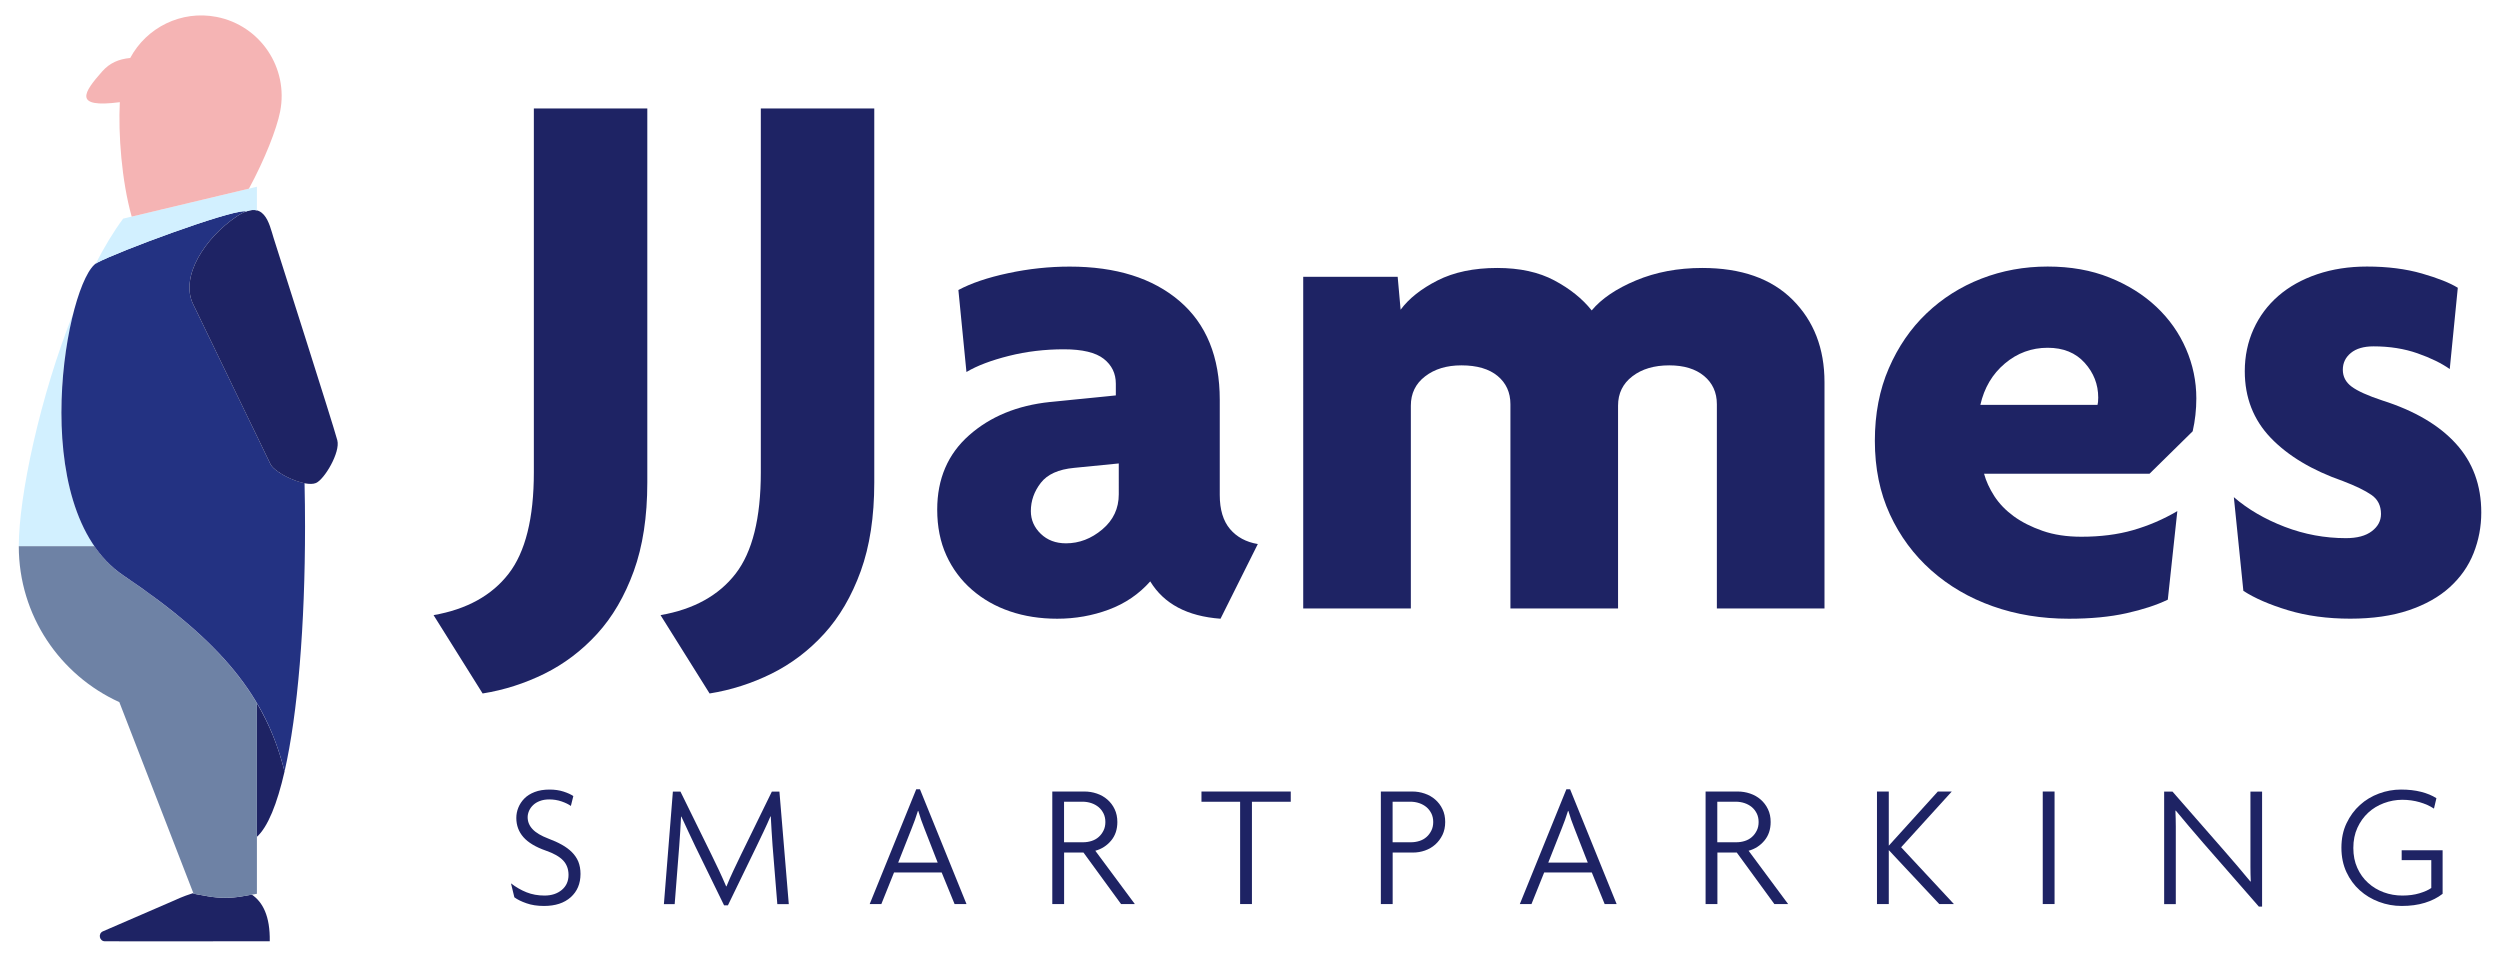 <?xml version="1.0" encoding="utf-8"?>
<!-- Generator: Adobe Illustrator 24.2.1, SVG Export Plug-In . SVG Version: 6.00 Build 0)  -->
<svg version="1.1" id="Ebene_1" xmlns="http://www.w3.org/2000/svg" xmlns:xlink="http://www.w3.org/1999/xlink" x="0px" y="0px"
	 viewBox="0 0 459.21 175.75" style="enable-background:new 0 0 459.21 175.75;" xml:space="preserve">
<style type="text/css">
	.st0{fill:#1E2364;}
	.st1{fill:#D2F0FF;}
	.st2{fill:#6E82A5;}
	.st3{fill:#233282;}
	.st4{fill:#F5B4B4;}
</style>
<g>
	<g>
		<g>
			<path class="st0" d="M116.41,104.92c-1.66,4.57-3.9,8.41-6.72,11.5c-2.82,3.09-6.05,5.53-9.68,7.33c-3.63,1.79-7.42,3-11.36,3.63
				l-9.01-14.39c6.1-1.07,10.69-3.61,13.78-7.6c3.09-3.99,4.64-10.2,4.64-18.63V19.92h20.84v68.72
				C118.9,94.92,118.07,100.34,116.41,104.92z"/>
			<path class="st0" d="M158.1,104.92c-1.66,4.57-3.9,8.41-6.72,11.5c-2.82,3.09-6.05,5.53-9.68,7.33c-3.63,1.79-7.42,3-11.36,3.63
				l-9.01-14.39c6.1-1.07,10.69-3.61,13.78-7.6c3.09-3.99,4.64-10.2,4.64-18.63V19.92h20.84v68.72
				C160.59,94.92,159.76,100.34,158.1,104.92z"/>
			<path class="st0" d="M224.19,113.65c-6.1-0.45-10.4-2.73-12.91-6.86c-2.06,2.33-4.6,4.06-7.6,5.18c-3,1.12-6.17,1.68-9.48,1.68
				c-3.14,0-6.03-0.45-8.67-1.35c-2.65-0.9-4.98-2.22-6.99-3.97c-2.02-1.75-3.59-3.86-4.71-6.32c-1.12-2.46-1.68-5.27-1.68-8.4
				c0-5.65,1.95-10.2,5.85-13.65c3.9-3.45,8.85-5.49,14.86-6.12l12.1-1.21v-2.15c0-1.88-0.74-3.41-2.22-4.57
				c-1.48-1.16-3.92-1.75-7.33-1.75c-3.5,0-6.86,0.4-10.09,1.21c-3.23,0.81-5.83,1.79-7.8,2.96l-1.48-15.06
				c2.33-1.25,5.38-2.29,9.14-3.09c3.77-0.81,7.53-1.21,11.3-1.21c8.52,0,15.24,2.11,20.17,6.32c4.93,4.21,7.4,10.27,7.4,18.15
				v17.48c0,2.69,0.63,4.77,1.88,6.25c1.25,1.48,2.96,2.4,5.11,2.76L224.19,113.65z M205.49,85.13l-8.2,0.81
				c-2.87,0.27-4.91,1.19-6.12,2.76c-1.21,1.57-1.82,3.29-1.82,5.18c0,1.61,0.61,3,1.82,4.17c1.21,1.17,2.76,1.75,4.64,1.75
				c2.42,0,4.64-0.85,6.66-2.55c2.02-1.7,3.03-3.85,3.03-6.46V85.13z"/>
			<path class="st0" d="M315.36,111.76V74.24c0-2.15-0.79-3.88-2.35-5.18c-1.57-1.3-3.7-1.95-6.39-1.95c-2.78,0-5.04,0.67-6.79,2.02
				c-1.75,1.34-2.62,3.14-2.62,5.38v37.25h-19.77V74.24c0-2.15-0.79-3.88-2.35-5.18c-1.57-1.3-3.79-1.95-6.66-1.95
				c-2.69,0-4.91,0.67-6.66,2.02c-1.75,1.34-2.62,3.14-2.62,5.38v37.25h-19.77V50.84h17.35l0.54,6.05c1.52-2.06,3.79-3.85,6.79-5.38
				c3-1.52,6.66-2.29,10.96-2.29c4.12,0,7.62,0.76,10.49,2.29c2.87,1.53,5.15,3.36,6.86,5.51c1.79-2.15,4.5-3.99,8.13-5.51
				c3.63-1.52,7.69-2.29,12.17-2.29c7.17,0,12.71,1.95,16.61,5.85c3.9,3.9,5.85,8.94,5.85,15.13v41.56H315.36z"/>
			<path class="st0" d="M403.43,73.17c0,2.06-0.22,4.08-0.67,6.05l-7.93,7.8h-30.39c0.36,1.34,0.99,2.71,1.88,4.1
				c0.9,1.39,2.09,2.62,3.56,3.7c1.48,1.08,3.25,1.97,5.31,2.69c2.06,0.72,4.44,1.08,7.13,1.08c3.5,0,6.66-0.4,9.48-1.21
				c2.82-0.81,5.54-1.97,8.14-3.5l-1.75,16.27c-2.06,0.99-4.59,1.82-7.6,2.49c-3,0.67-6.52,1.01-10.56,1.01
				c-5.02,0-9.68-0.76-13.99-2.29c-4.3-1.52-8.07-3.72-11.3-6.59c-3.23-2.87-5.76-6.3-7.6-10.29c-1.84-3.99-2.76-8.49-2.76-13.51
				c0-4.93,0.85-9.37,2.56-13.31c1.7-3.94,4.01-7.31,6.92-10.09c2.91-2.78,6.28-4.91,10.09-6.39c3.81-1.48,7.87-2.22,12.17-2.22
				c4.21,0,8,0.67,11.36,2.02c3.36,1.34,6.23,3.14,8.61,5.38c2.38,2.24,4.19,4.82,5.45,7.73C402.8,67,403.43,70.03,403.43,73.17z
				 M385.41,73.03c0-2.42-0.83-4.55-2.49-6.39c-1.66-1.84-3.92-2.76-6.79-2.76c-2.96,0-5.58,0.96-7.87,2.89
				c-2.29,1.93-3.79,4.46-4.5,7.6h21.52C385.36,74.11,385.41,73.66,385.41,73.03z"/>
			<path class="st0" d="M455.77,94.14c0,2.6-0.47,5.09-1.41,7.46c-0.94,2.38-2.4,4.46-4.37,6.25c-1.97,1.8-4.49,3.21-7.53,4.24
				c-3.05,1.03-6.64,1.55-10.76,1.55c-4.21,0-8.02-0.52-11.43-1.55c-3.41-1.03-6.14-2.22-8.2-3.56l-1.75-17.21
				c2.6,2.24,5.72,4.06,9.35,5.45c3.63,1.39,7.37,2.08,11.23,2.08c2.06,0,3.65-0.42,4.77-1.28c1.12-0.85,1.68-1.9,1.68-3.16
				c0-1.52-0.58-2.69-1.75-3.5c-1.17-0.81-2.92-1.66-5.25-2.55c-5.65-1.97-10.07-4.62-13.25-7.93c-3.18-3.32-4.77-7.4-4.77-12.24
				c0-2.78,0.54-5.36,1.61-7.73c1.08-2.38,2.6-4.41,4.57-6.12c1.97-1.7,4.35-3.03,7.13-3.97c2.78-0.94,5.83-1.41,9.14-1.41
				c3.77,0,7.13,0.43,10.09,1.28c2.96,0.85,5.15,1.73,6.59,2.62l-1.48,14.93c-1.53-1.08-3.5-2.04-5.92-2.89
				c-2.42-0.85-5.11-1.28-8.07-1.28c-1.79,0-3.18,0.4-4.17,1.21c-0.99,0.81-1.48,1.84-1.48,3.09c0,1.26,0.54,2.29,1.61,3.09
				c1.08,0.81,2.96,1.66,5.65,2.55c5.92,1.88,10.42,4.53,13.51,7.93C454.22,84.91,455.77,89.12,455.77,94.14z"/>
		</g>
		<g>
			<path class="st0" d="M106.63,160.52c0,1.79-0.6,3.22-1.8,4.29c-1.2,1.07-2.83,1.6-4.91,1.6c-1.21,0-2.28-0.16-3.21-0.49
				c-0.93-0.32-1.68-0.69-2.23-1.1l-0.62-2.56c0.9,0.69,1.85,1.24,2.85,1.64c1,0.4,2.1,0.6,3.31,0.6c1.3,0,2.35-0.35,3.18-1.04
				c0.82-0.69,1.23-1.61,1.23-2.75c0-1.08-0.34-1.97-1-2.67c-0.67-0.7-1.73-1.3-3.18-1.8c-1.86-0.65-3.22-1.47-4.1-2.46
				c-0.87-0.99-1.31-2.17-1.31-3.53c0-0.65,0.12-1.28,0.37-1.9c0.25-0.61,0.61-1.17,1.1-1.67c0.49-0.5,1.12-0.9,1.9-1.2
				c0.78-0.3,1.68-0.45,2.72-0.45c0.95,0,1.81,0.12,2.58,0.37c0.77,0.25,1.37,0.52,1.8,0.83l-0.45,1.81
				c-0.41-0.3-0.98-0.58-1.7-0.83c-0.72-0.25-1.49-0.37-2.28-0.37c-0.65,0-1.22,0.1-1.72,0.29c-0.5,0.19-0.91,0.44-1.23,0.75
				c-0.32,0.3-0.57,0.65-0.75,1.05c-0.17,0.4-0.26,0.79-0.26,1.18c0,0.82,0.3,1.56,0.91,2.2c0.6,0.65,1.57,1.22,2.88,1.72
				c0.93,0.35,1.76,0.72,2.49,1.13c0.73,0.41,1.36,0.87,1.86,1.38c0.51,0.51,0.9,1.09,1.17,1.73
				C106.49,158.93,106.63,159.68,106.63,160.52z"/>
			<path class="st0" d="M142.78,166.06l-0.87-10.72c-0.07-0.91-0.12-1.81-0.18-2.71c-0.05-0.9-0.1-1.79-0.15-2.67h-0.06
				c-0.37,0.87-0.78,1.79-1.25,2.77c-0.47,0.98-0.9,1.9-1.31,2.74l-5.25,10.82h-0.71l-5.28-10.82c-0.39-0.82-0.81-1.71-1.26-2.67
				c-0.45-0.96-0.89-1.9-1.3-2.8h-0.06c-0.04,0.89-0.09,1.79-0.15,2.72c-0.05,0.93-0.11,1.8-0.18,2.63l-0.84,10.72h-1.98l1.65-20.67
				h1.39l5.7,11.6c0.45,0.93,0.91,1.88,1.38,2.87c0.46,0.98,0.9,1.96,1.31,2.93h0.07c0.39-0.95,0.8-1.9,1.25-2.85
				c0.44-0.95,0.91-1.93,1.41-2.95l5.67-11.6h1.39l1.72,20.67H142.78z"/>
			<path class="st0" d="M175.34,166.06l-2.37-5.8h-8.75l-2.33,5.8h-2.14l8.55-21.09h0.68l8.55,21.09H175.34z M169.77,152.12
				c-0.19-0.47-0.38-0.98-0.57-1.52c-0.18-0.54-0.36-1.09-0.53-1.65h-0.06c-0.17,0.56-0.36,1.11-0.55,1.65
				c-0.19,0.54-0.39,1.04-0.58,1.52l-2.5,6.33h7.26L169.77,152.12z"/>
			<path class="st0" d="M205.92,166.06l-6.9-9.46h-3.56v9.46h-2.17v-20.67h5.9c0.78,0,1.53,0.12,2.27,0.37s1.38,0.61,1.94,1.1
				c0.56,0.49,1.01,1.07,1.34,1.77c0.33,0.69,0.5,1.48,0.5,2.36c0,1.36-0.38,2.5-1.15,3.42c-0.77,0.92-1.73,1.54-2.9,1.86l7.26,9.79
				H205.92z M203.04,150.99c0-0.58-0.11-1.1-0.34-1.57c-0.23-0.46-0.53-0.85-0.91-1.17c-0.38-0.31-0.82-0.56-1.33-0.73
				s-1.05-0.26-1.64-0.26h-3.37v7.45h3.5c0.54,0,1.06-0.08,1.56-0.24c0.5-0.16,0.93-0.4,1.3-0.73c0.37-0.32,0.66-0.72,0.89-1.18
				S203.04,151.58,203.04,150.99z"/>
			<path class="st0" d="M229.96,147.27v18.79h-2.17v-18.79h-7.1v-1.88h16.4v1.88H229.96z"/>
			<path class="st0" d="M265.46,150.99c0,0.89-0.17,1.68-0.5,2.37c-0.34,0.69-0.78,1.28-1.33,1.77c-0.55,0.49-1.18,0.85-1.89,1.1
				c-0.71,0.25-1.45,0.37-2.2,0.37h-3.73v9.46h-2.17v-20.67h5.77c0.78,0,1.53,0.12,2.27,0.37c0.74,0.25,1.38,0.61,1.94,1.1
				c0.56,0.49,1.01,1.07,1.34,1.77C265.3,149.32,265.46,150.11,265.46,150.99z M263.26,150.99c0-0.58-0.11-1.1-0.34-1.57
				c-0.23-0.46-0.53-0.85-0.91-1.17c-0.38-0.31-0.82-0.56-1.33-0.73c-0.51-0.17-1.05-0.26-1.64-0.26h-3.24v7.45h3.37
				c0.54,0,1.06-0.08,1.56-0.24c0.5-0.16,0.93-0.4,1.3-0.73c0.37-0.32,0.66-0.72,0.89-1.18S263.26,151.58,263.26,150.99z"/>
			<path class="st0" d="M294.75,166.06l-2.36-5.8h-8.75l-2.33,5.8h-2.14l8.55-21.09h0.68l8.55,21.09H294.75z M289.18,152.12
				c-0.19-0.47-0.38-0.98-0.57-1.52c-0.18-0.54-0.36-1.09-0.53-1.65h-0.06c-0.17,0.56-0.36,1.11-0.55,1.65
				c-0.19,0.54-0.39,1.04-0.58,1.52l-2.5,6.33h7.26L289.18,152.12z"/>
			<path class="st0" d="M325.92,166.06l-6.9-9.46h-3.56v9.46h-2.17v-20.67h5.9c0.78,0,1.53,0.12,2.27,0.37
				c0.74,0.25,1.38,0.61,1.94,1.1c0.56,0.49,1.01,1.07,1.34,1.77c0.34,0.69,0.5,1.48,0.5,2.36c0,1.36-0.38,2.5-1.15,3.42
				c-0.77,0.92-1.73,1.54-2.9,1.86l7.26,9.79H325.92z M323.03,150.99c0-0.58-0.11-1.1-0.34-1.57c-0.23-0.46-0.53-0.85-0.91-1.17
				c-0.38-0.31-0.82-0.56-1.33-0.73c-0.51-0.17-1.05-0.26-1.64-0.26h-3.37v7.45h3.5c0.54,0,1.06-0.08,1.56-0.24
				c0.5-0.16,0.93-0.4,1.3-0.73c0.37-0.32,0.66-0.72,0.89-1.18C322.92,152.1,323.03,151.58,323.03,150.99z"/>
			<path class="st0" d="M356.21,166.06l-9.27-9.91v9.91h-2.17v-20.67h2.17v9.95l9.01-9.95h2.56l-9.3,10.24l9.69,10.43H356.21z"/>
			<path class="st0" d="M375.22,166.06v-20.67h2.17v20.67H375.22z"/>
			<path class="st0" d="M414.91,166.52l-10.19-11.66c-0.89-1.02-1.78-2.05-2.66-3.1c-0.89-1.05-1.69-2-2.4-2.87l-0.07,0.03
				c0.04,0.97,0.07,1.93,0.07,2.89c0,0.95,0,1.9,0,2.85v11.41h-2.14v-20.67h1.53l9.61,10.99c0.72,0.82,1.5,1.74,2.37,2.75
				c0.87,1.01,1.65,1.94,2.34,2.79l0.06-0.03c-0.04-0.93-0.06-1.85-0.06-2.77c0-0.92,0-1.82,0-2.71v-11.02h2.14v21.13H414.91z"/>
			<path class="st0" d="M445.41,165.83c-1.26,0.39-2.68,0.58-4.26,0.58c-1.45,0-2.83-0.25-4.16-0.75c-1.33-0.5-2.51-1.2-3.53-2.12
				c-1.03-0.92-1.85-2.04-2.46-3.35c-0.61-1.32-0.92-2.81-0.92-4.47c0-1.68,0.31-3.19,0.94-4.5c0.63-1.32,1.45-2.44,2.46-3.35
				c1.01-0.92,2.18-1.62,3.5-2.11c1.32-0.49,2.67-0.73,4.05-0.73c1.36,0,2.59,0.14,3.69,0.42c1.1,0.28,2.04,0.67,2.81,1.17
				l-0.45,1.91c-0.75-0.5-1.63-0.89-2.63-1.18c-1-0.29-2.07-0.44-3.19-0.44c-1.17,0-2.29,0.21-3.39,0.62
				c-1.09,0.41-2.05,0.99-2.87,1.75c-0.82,0.76-1.48,1.68-1.98,2.77c-0.5,1.09-0.75,2.33-0.75,3.71c0,1.36,0.24,2.58,0.73,3.66
				c0.49,1.08,1.14,2,1.98,2.75c0.83,0.76,1.79,1.33,2.87,1.73c1.08,0.4,2.22,0.6,3.43,0.6c1.17,0,2.21-0.14,3.14-0.42
				c0.93-0.28,1.65-0.6,2.17-0.97v-5.12h-5.44v-1.81h7.52v8C447.76,164.89,446.68,165.44,445.41,165.83z"/>
		</g>
	</g>
	<g>
		<path class="st1" d="M13.52,57.38C7.33,72.81,3.45,91.21,3.45,100.32h13.9C9.5,88.91,10.51,69.04,13.52,57.38z"/>
		<g>
			<path class="st0" d="M40.4,120.22c-0.71-0.76-1.46-1.51-2.24-2.27C38.94,118.7,39.69,119.46,40.4,120.22z"/>
			<path class="st0" d="M42.98,123.16c-0.65-0.79-1.34-1.58-2.06-2.37C41.64,121.58,42.33,122.36,42.98,123.16z"/>
			<path class="st0" d="M43.13,123.34c0.72,0.89,1.39,1.78,2.02,2.68C44.52,125.12,43.85,124.23,43.13,123.34z"/>
			<path class="st0" d="M45.37,126.33c0.64,0.92,1.23,1.84,1.79,2.78C46.6,128.17,46.01,127.25,45.37,126.33z"/>
			<path class="st0" d="M33.75,113.99c-0.3-0.25-0.59-0.5-0.9-0.76c0,0.01,0,0.01,0,0.02C33.15,113.5,33.46,113.74,33.75,113.99z"/>
			<path class="st0" d="M47.18,129.16v24.56c2.01-1.81,3.72-6.03,5.09-12.02C51.14,137.19,49.51,133.08,47.18,129.16z"/>
			<path class="st0" d="M34.88,114.94c0.83,0.72,1.62,1.44,2.38,2.15C36.5,116.38,35.71,115.66,34.88,114.94z"/>
		</g>
		<path class="st0" d="M46.26,164.33l-1.72,0.3c-2.12,0.38-4.29,0.37-6.42-0.01l-2.56-0.46l-0.05-0.12
			c-2.01,0.63-3.41,1.32-3.41,1.32l-13.19,5.71c-0.95,0.41-0.66,1.83,0.37,1.83c6.25,0.01,18.08,0.02,30.27-0.01
			C49.63,168.29,48.26,165.69,46.26,164.33z"/>
		<path class="st2" d="M22.69,105.73c-2.12-1.43-3.88-3.28-5.34-5.4H3.45c0,12.74,7.58,23.69,18.47,28.64l13.64,35.2l2.56,0.46
			c2.12,0.38,4.29,0.38,6.42,0.01l2.65-0.47v-35.01C42.49,121.19,34.93,113.98,22.69,105.73z"/>
		<path class="st3" d="M49.7,85.29c-0.82-1.64-10.05-20.81-14.23-29.43c-2.45-5.07,2.21-12.19,7.98-16.08
			c0.66-0.45,1.25-0.75,1.78-0.95c-0.1-0.01-0.2-0.04-0.31-0.04c-3.26,0-23.11,7.35-27.08,9.46c-5.57,2.96-13.44,45.13,4.84,57.46
			c18.29,12.33,26.15,22.33,29.59,35.99c2.42-10.63,3.76-26.82,3.76-44.97c0-2.71-0.03-5.37-0.09-7.98
			C53.51,88.29,50.31,86.51,49.7,85.29z"/>
		<path class="st0" d="M35.47,55.86c4.17,8.62,13.41,27.8,14.23,29.43c0.82,1.64,6.32,4.29,8.34,3.43c1.55-0.66,4.51-5.65,3.92-7.85
			c-0.82-3.09-10.88-34.53-11.7-37.15c-0.82-2.62-1.67-7.41-6.81-3.94C37.68,43.67,33.02,50.79,35.47,55.86z"/>
		<path class="st1" d="M45.24,38.84c0.77-0.28,1.41-0.32,1.95-0.19c0-1.45,0-2.91,0-4.35l-24.57,5.86c-1.78,2.4-3.47,5.22-5.06,8.32
			c0.1-0.08,0.2-0.17,0.3-0.22c3.97-2.11,23.82-9.46,27.08-9.46C45.03,38.8,45.13,38.83,45.24,38.84z"/>
		<g>
			<path class="st4" d="M39.8,3.11c-6.53-1.28-12.9,1.96-15.88,7.54c-2.16,0.21-3.78,0.93-5.14,2.46c-3.43,3.88-5.42,6.79,3.23,5.66
				c-0.3,5.81,0.32,14.41,2.18,21.02l21.54-5.14c2.91-5.39,5.1-10.95,5.73-14.18C53.03,12.45,47.81,4.68,39.8,3.11z"/>
		</g>
	</g>
</g>
</svg>

